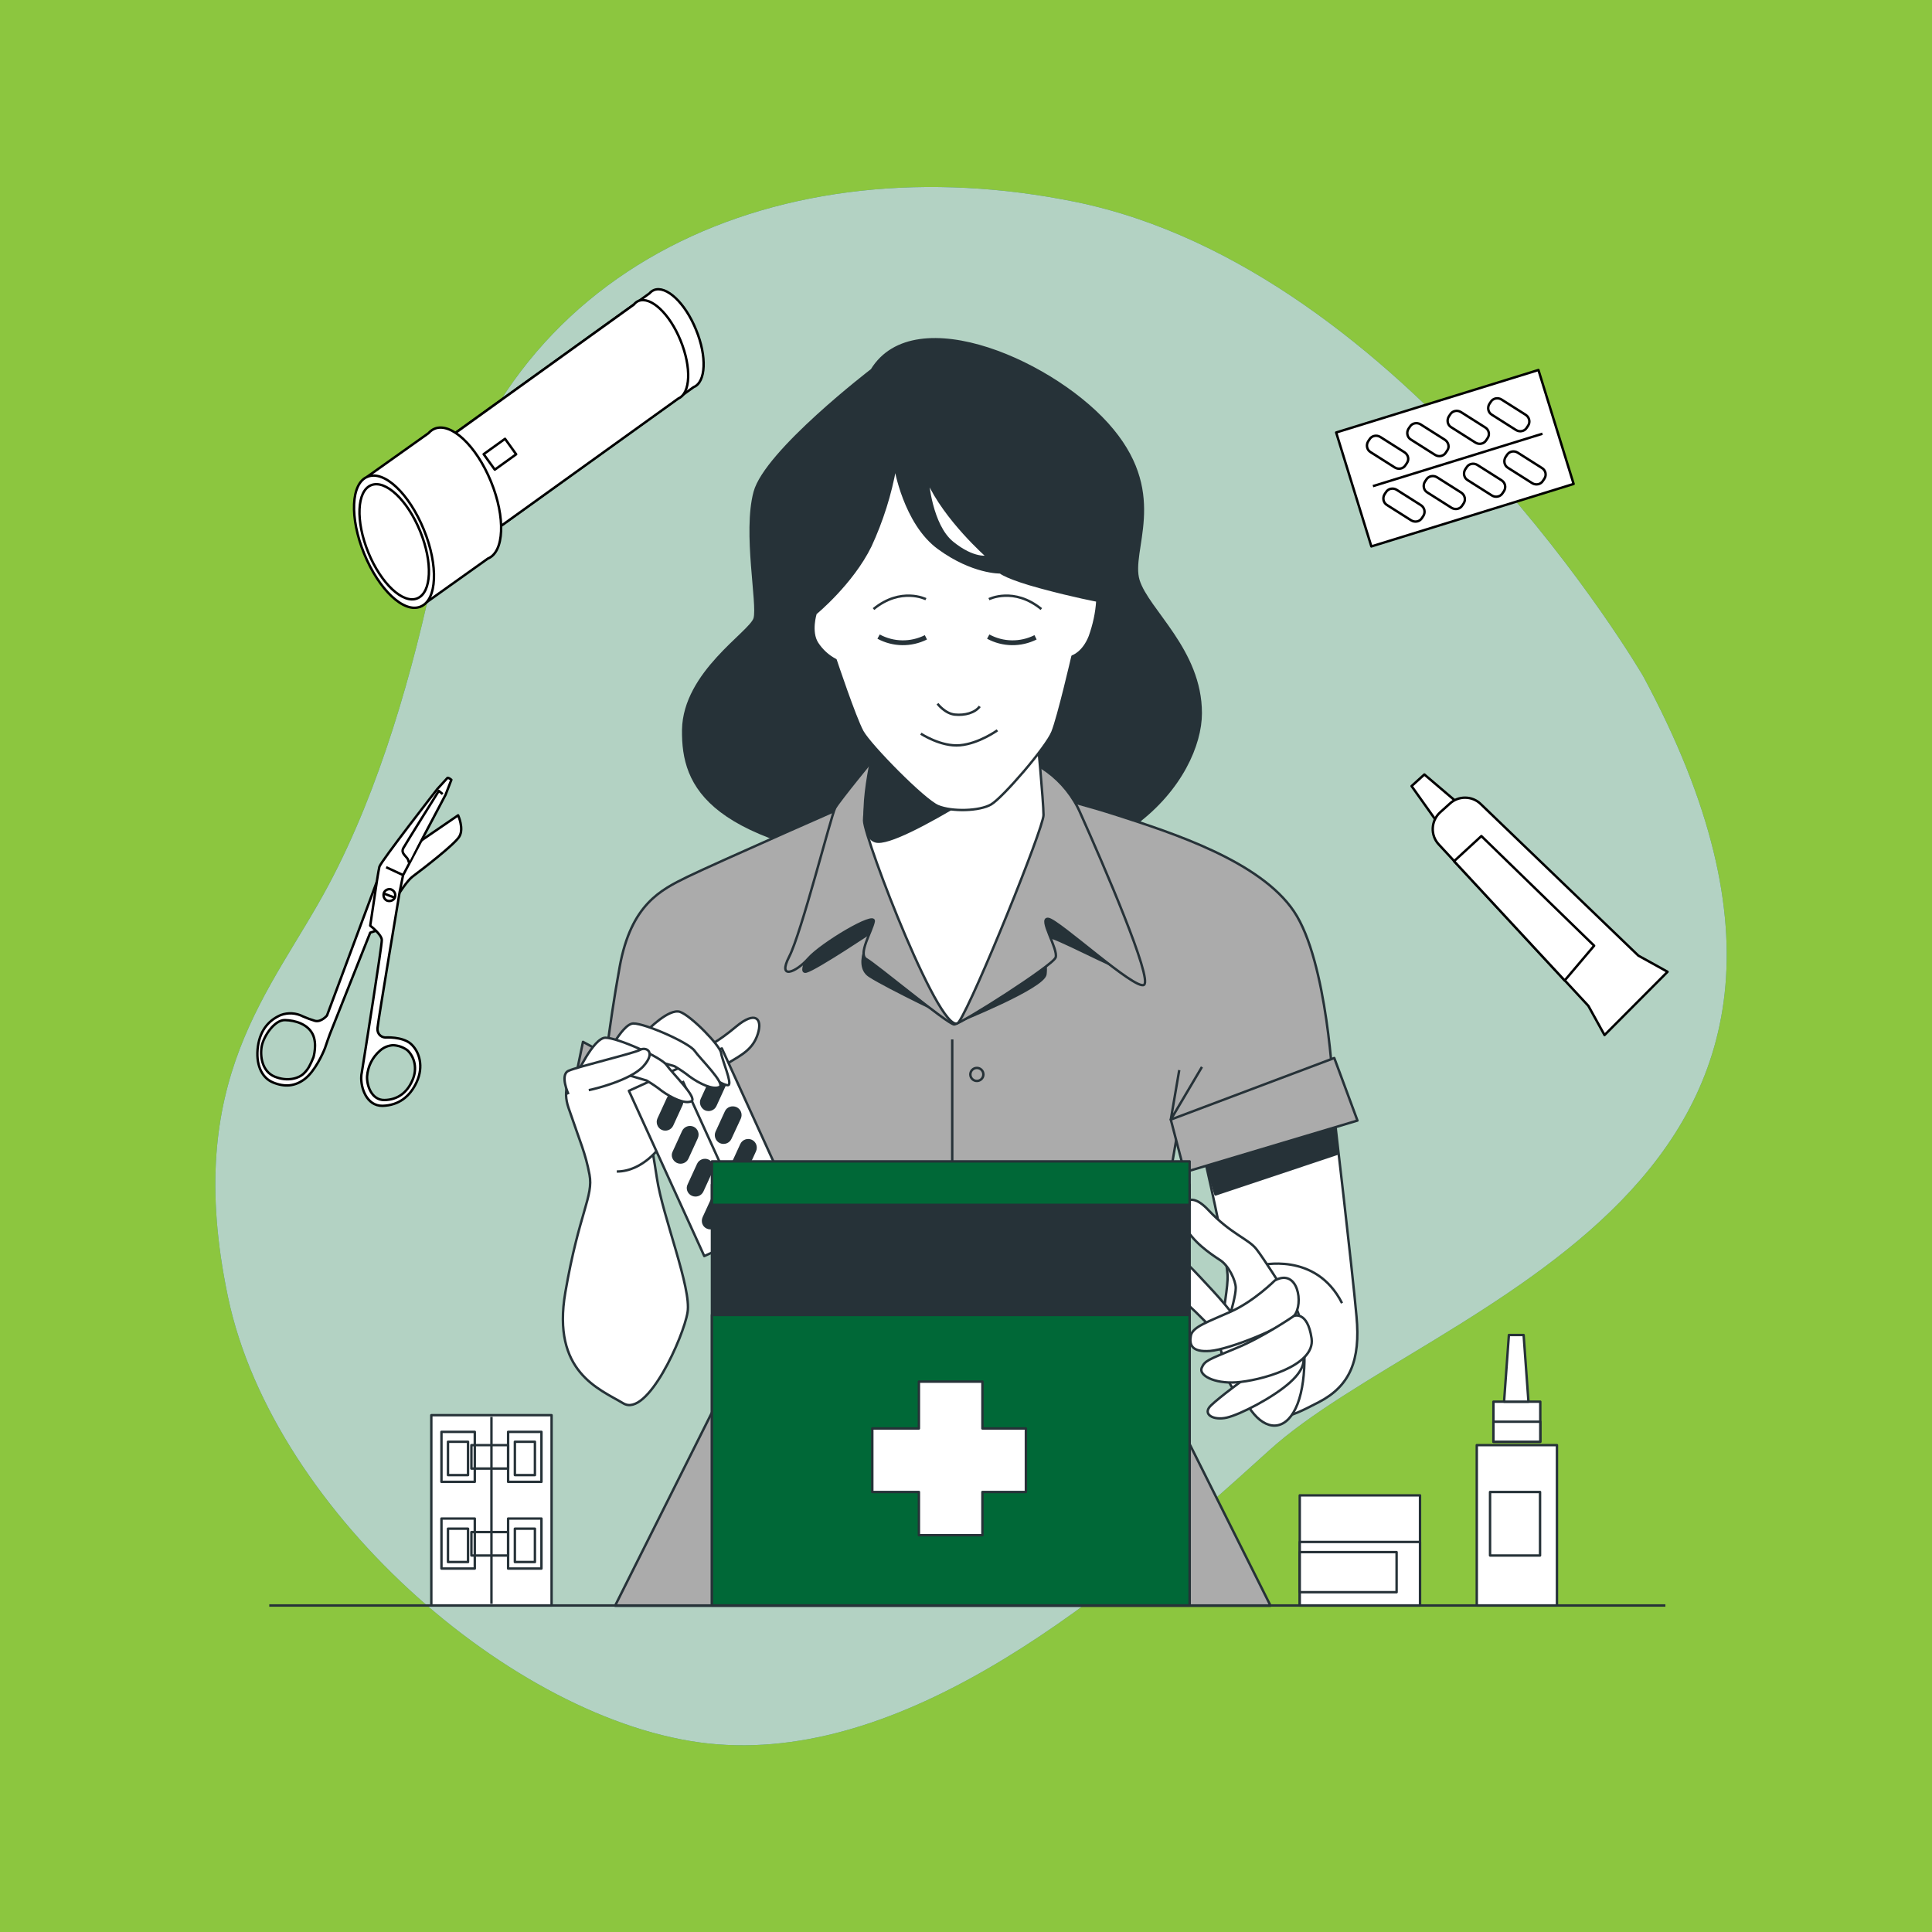 <?xml version="1.0" encoding="utf-8"?>
<!-- Generator: Adobe Illustrator 25.0.0, SVG Export Plug-In . SVG Version: 6.00 Build 0)  -->
<svg version="1.1" id="Layer_1" xmlns="http://www.w3.org/2000/svg" xmlns:xlink="http://www.w3.org/1999/xlink" x="0px" y="0px"
	 viewBox="0 0 800 800" style="enable-background:new 0 0 800 800;" xml:space="preserve">
<style type="text/css">
	.st0{fill:#8CC63F;}
	.st1{fill:#006837;}
	.st2{opacity:0.7;fill:#FFFFFF;enable-background:new    ;}
	.st3{fill:#263238;stroke:#263238;stroke-linejoin:round;}
	.st4{fill:#FFFFFF;stroke:#263238;stroke-linejoin:round;}
	.st5{fill:#ABABAB;stroke:#263238;stroke-linejoin:round;}
	.st6{fill:none;stroke:#263238;stroke-linejoin:round;}
	.st7{fill:none;stroke:#263238;stroke-width:2;stroke-linejoin:round;}
	.st8{fill:#FFFFFF;stroke:#000000;stroke-linejoin:round;}
	.st9{fill:none;stroke:#000000;stroke-linejoin:round;}
	.st10{fill:#006837;stroke:#263238;stroke-linejoin:round;}
</style>
<g>
	<rect x="-110" y="-159" class="st0" width="976" height="1057"/>
</g>
<g>
	<g id="freepik--background-simple--inject-45_1_">
		<path class="st1" d="M680.4,280c0,0-98.1-168.4-235.1-196.4c-121-24.7-239,24.7-264.9,149.7c-9.2,44.5-23.2,93.5-44.3,133.1
			c-23.6,44.4-60.7,80-41.7,170.6s122.7,179.2,202.8,185.3s161-60.5,228.3-121.7S795.3,493,680.4,280z"/>
		<path class="st2" d="M680.4,280c0,0-98.1-168.4-235.1-196.4c-121-24.7-239,24.7-264.9,149.7c-9.2,44.5-23.2,93.5-44.3,133.1
			c-23.6,44.4-60.7,80-41.7,170.6s122.7,179.2,202.8,185.3s161-60.5,228.3-121.7S795.3,493,680.4,280z"/>
	</g>
	<g id="freepik--Character--inject-45_1_">
		<path class="st3" d="M361,153.2c0,0-44,33.7-48.5,50.6c-4.5,16.8,1.7,46.4,0,52.3c-1.7,5.8-29.2,22.3-29.6,46.1
			c-0.3,23.7,10.3,47.1,96,57.4s118.3-38.2,118.3-64.3c0-26.1-22-42.6-25.8-55s12-34.7-10.7-62.2C438.1,150.5,378.9,124,361,153.2z"
			/>
		<path class="st4" d="M552.1,458.6c0,0,8,68.3,9.6,86.5c1.7,18.2-2.7,28.8-15.6,35.5c-12.9,6.6-19.9,10.9-33.2-2.7
			c-13.3-13.6-4-39.8-4.6-50.1c-0.7-10.3-9.9-49.8-9.9-49.8L552.1,458.6z"/>
		<polygon class="st3" points="553.6,477.8 503.3,494.6 498.4,478.2 552.1,458.6 		"/>
		<path class="st4" d="M521.6,524c0,0,23.2-6,34.1,15.6"/>
		<path class="st5" d="M474.2,547.1l13.3-77.8l64.6-17.8c0,0-2.3-53.3-16.3-74.1c-14-20.8-50.3-32.5-73.3-39.9
			c-23-7.4-44.7-11.7-44.7-11.7s-41.3-5.7-59.6,4.4c0,0-62.6,27.5-73.6,32.9c-11,5.4-23.3,11.4-28,37.2c-4.7,25.8-7,49-7,49l43,21.5
			l13,76.5l-2.8,21.6l-48.1,96h271.4l-48.8-97.5L474.2,547.1z"/>
		<circle class="st6" cx="404.5" cy="444.9" r="2.7"/>
		<circle class="st6" cx="404.5" cy="485.6" r="2.7"/>
		<circle class="st6" cx="404.5" cy="526.2" r="2.7"/>
		<path class="st6" d="M407.2,566.8c0,1.5-1.2,2.7-2.7,2.7c-1.5,0-2.7-1.2-2.7-2.7c0-1.5,1.2-2.7,2.7-2.7
			C406,564.1,407.2,565.3,407.2,566.8L407.2,566.8z"/>
		<circle class="st6" cx="404.5" cy="607.4" r="2.7"/>
		<path class="st6" d="M407.2,648c0,1.5-1.2,2.7-2.7,2.7c-1.5,0-2.7-1.2-2.7-2.7c0-1.5,1.2-2.7,2.7-2.7
			C406,645.4,407.2,646.6,407.2,648L407.2,648z"/>
		<line class="st6" x1="394.3" y1="430.4" x2="394.3" y2="633.7"/>
		<polyline class="st6" points="488.3,443.1 484.8,463.6 497.7,441.8 		"/>
		<polyline class="st6" points="296.9,443.1 300.4,463.6 287.6,441.8 		"/>
		<path class="st3" d="M338.1,389.5c0,0-8.5,14-4.2,12.8c4.3-1.2,27.9-17,27.9-17s-9.1,14-1.8,18.8s37,18.9,37,18.9
			s35.3-14.1,35.9-19.6c0.6-5.5-1.2-7.9-1.2-10.9c0-3-3.7-6.7,3.7-4.3c7.3,2.4,34,17,32.2,13.4c-1.8-3.6-31.4-62.2-35.4-64.2
			c-4-2-58.7-3.8-68.4,1.7C353.9,344.6,338.1,389.5,338.1,389.5z"/>
		<polygon class="st5" points="241.4,431.4 236.3,456.1 296.7,485.8 302.6,464.8 		"/>
		<polygon class="st5" points="484.8,463.6 490.5,485.4 562.1,464 552.5,438.1 		"/>
		<path class="st5" d="M362.9,312.8c0,0-15.5,18.8-17.1,21.8s-14,51.9-19,61.5c-5,9.7,2.7,6.7,8,0.7c5.3-6,27.7-19.4,27-15.3
			c-0.7,4-6.7,13.7-3,15.7c3.7,2,33.7,27,36.3,27s40.7-24.3,42-27.7c1.3-3.3-7.3-16.6-3-16s36,29.7,39.6,27.3
			c3.7-2.3-16.7-49.6-26.3-71c-6-14-19.2-23.7-34.4-25.3C407.7,311.1,362.9,312.8,362.9,312.8z"/>
		<path class="st4" d="M363.8,305.5c0,0-6,27-6,34.3s32.9,92.9,39.3,83.3s35-80.2,35-85.6s-2.7-34-2.7-34s-23.3,15.7-33.3,16.7
			C386.1,321.1,363.8,305.5,363.8,305.5z"/>
		<path class="st3" d="M362,309.4c0,0-9.3,36.3,0.6,39c9.8,2.8,66.1-35.5,66.1-35.5L362,309.4z"/>
		<path class="st4" d="M370.7,193.4c-2,11.3-5.5,22.3-10.3,32.7c-7.6,15.5-22.7,27.9-22.7,27.9s-2.4,7.6,0.7,12.4
			c1.9,2.9,4.5,5.3,7.6,6.9c0,0,7.9,23.7,11.1,29.6c3.2,5.8,25.5,28.5,31.3,30.9c5.8,2.4,17.2,2.1,22-0.7c4.8-2.8,22.9-23.8,25.4-30
			s8.3-31.3,8.3-31.3s4.5-1.4,7.2-8.3c1.7-4.8,2.8-9.7,3.1-14.8c0,0-9.3-1.7-23.4-5.5c-14.1-3.8-16.8-6.2-16.8-6.2
			s-11.4,0.3-25.5-10C374.5,216.7,370.7,193.4,370.7,193.4z"/>
		<path class="st4" d="M384.1,198.9c0,0,1.4,18.6,10.3,25.8c8.9,7.2,14.5,5.8,14.5,5.8S391.3,215.1,384.1,198.9z"/>
		<path class="st7" d="M363.8,263.6c6.1,3.3,13.4,3.4,19.6,0.3"/>
		<path class="st7" d="M409.2,263.6c6.1,3.3,13.4,3.4,19.6,0.3"/>
		<path class="st6" d="M383.4,248.1c0,0-10.3-5.2-21.7,4.1"/>
		<path class="st6" d="M409.5,248.1c0,0,10.3-5.2,21.7,4.1"/>
		<path class="st6" d="M388.2,291.4c0,0,3.1,4.1,7.2,4.5s8.3-0.7,10.3-3.4"/>
		<path class="st6" d="M381.3,303.8c0,0,8.3,5.5,16.2,4.8c7.9-0.7,15.5-6.2,15.5-6.2"/>
		<path class="st4" d="M530.9,533.2c0,0-7.3-11.6-10.6-15.9c-3.3-4.3-10.6-6.3-19.9-16.2c-9.3-10-12.9-0.3-9.9,6.3
			c3,6.6,10.9,11.9,14.6,14.3c3.7,2.3,6.6,8.6,6.6,11.6c0,3-2,9.9-2,9.9c-3.1-3.9-6.4-7.6-9.8-11.2c-8.1-8.7-14.1-15.7-15.7-8.4
			c-1.7,7.3,1.4,10.9,6.9,15.9c5.5,5,11.6,11.3,12.3,12.6c0.7,1.3,2.7,11.6,5.6,13.6c3,2,6.6,3.3,6.6,5c0,1.7-2.6,7.6,3.7,14.9
			c6.3,7.3,13.9,6.3,18-4.3c4.1-10.6,3.6-29.8-0.3-39.1S530.9,533.2,530.9,533.2z"/>
		<path class="st4" d="M527.9,530.2c0,0-8.6,8.6-18.2,12.9c-9.6,4.3-15.9,6.3-16.6,10c-0.7,3.7,0.3,6.9,8,6.3s30.8-9.7,34.8-14.6
			S537.5,525,527.9,530.2z"/>
		<path class="st4" d="M539.6,562.3c0,0,1.6,3.8-5.4,10.1c-7,6.3-20.6,13.3-26.2,14.6c-5.6,1.3-10.3-1.4-6.6-5s14.3-11.3,14.3-11.3
			C523.8,568.7,531.9,565.9,539.6,562.3z"/>
		<path class="st4" d="M535.8,544.9c0,0,5.6-2.3,7.3,9.3c1.7,11.6-21.9,17.6-31.2,18.2s-15.6-3-14.3-6c1.3-3,2.6-3.3,13.9-8
			C522.9,553.8,535.8,544.9,535.8,544.9z"/>
		<path class="st4" d="M245.7,438.4c0,0-15.3,5.7-10.3,20.3c5,14.7,7,18.7,8.7,27.7c1.7,9-4.3,15.7-10,48.7c-5.7,33,14,40,24,46
			s25-27.7,26.6-37.7c1.7-10-10.3-39.6-12.7-55.6c-2.3-16-5.7-25,2-36c7.7-11-5-14.7-9-17S245.7,438.4,245.7,438.4z"/>
		<path class="st4" d="M255.4,485.1c11,0,18.3-10.7,18.3-10.7c3.5-1.1,6.7-3.2,9.2-6c3.5-4.3,3.5-12.3,3.5-12.3s8.4-12,14.7-15.7
			c6.3-3.7,10.7-6,12.7-12.3c2-6.3-1-9.7-9-3c-8,6.7-11.7,8-11.7,8l-27.7,5.7"/>
		
			<rect x="274" y="439.5" transform="matrix(0.91 -0.415 0.415 0.91 -171.318 165.446)" class="st4" width="42.3" height="75.2"/>
		<line class="st6" x1="282.7" y1="447.6" x2="308.8" y2="504.9"/>
		<path class="st3" d="M274.2,467.4L274.2,467.4c1.6,0.7,3.4,0,4.1-1.5l3.9-8.5c0.7-1.6,0-3.4-1.5-4.1l0,0c-1.6-0.7-3.4,0-4.1,1.5
			l-3.9,8.5C272,464.8,272.7,466.7,274.2,467.4z"/>
		<path class="st3" d="M280.5,481.1L280.5,481.1c1.6,0.7,3.4,0,4.1-1.5l3.9-8.5c0.7-1.6,0-3.4-1.5-4.1l0,0c-1.6-0.7-3.4,0-4.1,1.5
			l-3.9,8.5C278.2,478.5,278.9,480.3,280.5,481.1z"/>
		<path class="st3" d="M286.7,494.7L286.7,494.7c1.6,0.7,3.4,0,4.1-1.5l3.9-8.5c0.7-1.6,0-3.4-1.5-4.1l0,0c-1.6-0.7-3.4,0-4.1,1.5
			l-3.9,8.5C284.4,492.1,285.1,494,286.7,494.7z"/>
		<path class="st3" d="M292.9,508.3L292.9,508.3c1.6,0.7,3.4,0,4.1-1.5l3.9-8.5c0.7-1.6,0-3.4-1.5-4.1l0,0c-1.6-0.7-3.4,0-4.1,1.5
			l-3.9,8.5C290.7,505.8,291.3,507.6,292.9,508.3z"/>
		<path class="st3" d="M292.1,459.3L292.1,459.3c1.6,0.7,3.4,0,4.1-1.5l3.9-8.5c0.7-1.6,0-3.4-1.5-4.1l0,0c-1.6-0.7-3.4,0-4.1,1.5
			l-3.9,8.5C289.9,456.7,290.6,458.5,292.1,459.3z"/>
		<path class="st3" d="M298.3,472.9L298.3,472.9c1.6,0.7,3.4,0,4.1-1.5l3.9-8.4c0.7-1.6,0-3.4-1.5-4.1l0,0c-1.6-0.7-3.5-0.1-4.2,1.5
			c0,0,0,0,0,0l-3.9,8.5C296.1,470.4,296.8,472.2,298.3,472.9z"/>
		<path class="st3" d="M304.6,486.5L304.6,486.5c1.6,0.7,3.4,0,4.1-1.5l3.9-8.5c0.7-1.6,0-3.4-1.5-4.1l0,0c-1.6-0.7-3.4,0-4.1,1.5
			l-3.9,8.5C302.3,484,303,485.8,304.6,486.5z"/>
		<path class="st3" d="M310.8,500.2L310.8,500.2c1.6,0.7,3.4,0,4.1-1.5l3.9-8.5c0.7-1.6,0-3.4-1.5-4.1l0,0c-1.6-0.7-3.4,0-4.1,1.5
			l-3.9,8.5C308.6,497.6,309.2,499.4,310.8,500.2z"/>
		<path class="st4" d="M268,426.7c0,0,9-9.3,13.6-7.7c4.7,1.7,16.6,14,17,17c0.4,3,4.7,12.7,3,13.3c-1.7,0.7-12.7-6.3-17.3-11.1
			C279.7,433.6,268,426.7,268,426.7z"/>
		<path class="st4" d="M250,439.8c0,0,7.3-16,12.3-16s23,8,25.3,11.3c2.3,3.3,13,13.7,10.3,15c-2.7,1.3-8.3-1.4-12.3-4.3
			c-2-1.6-4.1-3-6.3-4.3l-11.3-3.3"/>
		<path class="st4" d="M238.4,445.7c0,0,7.3-16,12.3-16c5,0,23,8,25.3,11.3s13,13.7,10.3,15c-2.7,1.3-8.3-1.4-12.3-4.3
			c-2-1.6-4.1-3-6.3-4.3l-11.3-3.3"/>
		<path class="st4" d="M235.4,453.1c0,0-3.7-8,0-9.7c3.7-1.7,27.3-7.3,29.7-8.7c2.3-1.3,6.7,0.7,1.4,6.7s-21,9.7-22.7,10"/>
	</g>
	<g id="freepik--Scissors--inject-45_1_">
		<path class="st8" d="M189.7,337.6L171,350.4c0,0-9.9,5.7-15,14.8l-20.6,55.3c0,0-2.4,2.9-5,2.2c-1.7-0.5-3.3-1.1-4.9-1.8
			c-2.9-1.5-6.2-1.7-9.2-0.6c-4.5,1.9-8.5,5.8-9.5,13s1.4,12.9,6.2,14.9c4.8,2,9.2,1.7,13.3-1.5c4.1-3.2,7.4-10.4,8.3-12.8
			c0.6-1.8,1.5-4.4,2-5.7l16.7-42l3-1c0,0,10-18.8,14.5-22.2c4.4-3.3,17.3-13.2,19.4-16.6C192.2,343.1,189.7,337.6,189.7,337.6z
			 M125.7,444.6c-2,1.9-6.6,3.4-12,1.2c-5.3-2.2-6.1-8.7-5.3-12.7s5.2-10.8,9.6-10.7c4.4,0.1,9.3,1.7,11.4,5.7
			c2.1,4,0.4,9.7,0.4,9.7C128.4,441.1,127.7,442.7,125.7,444.6z"/>
		<path class="st8" d="M170.2,432.3c-3.6-3.2-10.7-2.7-10.7-2.7c-1.9-0.1-3.3-1.7-3.2-3.6c0-0.1,0-0.1,0-0.2
			c0.3-3.4,9.2-56.5,9.2-56.5l1.4-6.9l17.6-33.3l2.4-6.2c0,0-1-0.9-1.6-0.8l-4.2,4.6c0,0-23.4,30-24,32.2c-0.5,2.3-1.1,6.4-1.1,6.4
			l-2.7,18c0,0,4.7,3.6,4.8,5.9c0.1,2.1-6.9,46.2-8.3,55c-0.1,0.5-0.2,1-0.2,1.5c-0.3,4.5,2.1,12.3,8.8,12.2
			c6.7-0.2,11.4-3.8,14.2-10C175.4,441.7,173.8,435.6,170.2,432.3z M170.7,447.5c-2.2,5-6.1,7.9-11.5,8c-5.4,0.1-7.4-6.2-7.2-9.8
			c0.3-4.1,2.2-7.9,5.3-10.6c1.5-1.4,3.5-2.2,5.5-2.3c2.1,0.1,4.2,0.8,5.9,2.1C171.6,437.6,173,442.5,170.7,447.5L170.7,447.5z"/>
		<line class="st9" x1="159.9" y1="359.1" x2="167" y2="362.4"/>
		<path class="st8" d="M163.5,371.7c-0.6,1.2-2,1.7-3.3,1.2c-1.2-0.6-1.7-2-1.2-3.3c0.5-1.1,1.9-1.7,3-1.3
			C163.4,368.9,164,370.3,163.5,371.7C163.5,371.7,163.5,371.7,163.5,371.7z"/>
		<line class="st9" x1="163.5" y1="371.7" x2="158.9" y2="370"/>
		<path class="st8" d="M169.3,357.2c-0.1-0.8-0.4-1.6-1-2.2c-0.9-1.1-2.2-2.1-1.3-3.8s14.7-23.7,14.7-23.7l1.6,1.3"/>
	</g>
	<g id="freepik--Flashlight--inject-45_1_">
		<path class="st8" d="M288.2,136.5c-4.5-11.1-12.3-18.4-17.4-16.4c-0.7,0.3-1.4,0.8-1.9,1.4l-83.7,60.2l16.4,40.2l85.6-61.6
			C292.3,158.3,292.8,147.6,288.2,136.5z"/>
		<path class="st8" d="M281.8,141c-4.5-11.1-12.3-18.4-17.4-16.4c-0.7,0.3-1.4,0.8-1.9,1.5l-83.7,60.2l16.4,40.3l85.7-61.6
			C285.9,162.9,286.4,152.2,281.8,141z"/>
		<path class="st8" d="M203.3,199.4c-6.1-14.9-16.5-24.6-23.3-21.9c-1,0.4-1.9,1.1-2.6,1.9l-25.2,17.9l22,53.8l27.8-19.8
			C208.8,228.6,209.4,214.3,203.3,199.4z"/>
		<path class="st8" d="M175.5,219.3c6.1,14.9,5.5,29.2-1.4,31.9c-6.9,2.8-17.2-7-23.3-21.9c-6.1-14.9-5.5-29.2,1.4-31.9
			C159.1,194.6,169.4,204.4,175.5,219.3z"/>
		
			<ellipse transform="matrix(0.926 -0.378 0.378 0.926 -72.679 78.329)" class="st8" cx="163.2" cy="224.3" rx="11.6" ry="25.3"/>
		
			<rect x="201.5" y="184" transform="matrix(0.812 -0.584 0.584 0.812 -70.802 156.332)" class="st8" width="10.9" height="7.9"/>
	</g>
	<g id="freepik--Pills--inject-45_1_">
		
			<rect x="558.9" y="165" transform="matrix(0.955 -0.295 0.295 0.955 -29.146 186.383)" class="st8" width="87.7" height="49.4"/>
		<line class="st9" x1="638.7" y1="179.6" x2="568.5" y2="201.3"/>
		<path class="st8" d="M632.8,176.2l-0.6,0.9c-0.9,1.5-2.9,1.9-4.4,1l-10.1-6.4c-1.5-0.9-1.9-2.9-1-4.4l0.6-0.9
			c0.9-1.5,2.9-1.9,4.4-1l10.1,6.4C633.3,172.8,633.7,174.8,632.8,176.2z"/>
		<path class="st8" d="M616,181.4l-0.6,0.9c-0.9,1.5-2.9,1.9-4.4,1l-10.1-6.4c-1.5-0.9-1.9-2.9-1-4.4l0.6-0.9c0.9-1.5,2.9-1.9,4.4-1
			L615,177C616.5,177.9,617,179.9,616,181.4z"/>
		<path class="st8" d="M599.3,186.5l-0.6,0.9c-0.9,1.5-2.9,1.9-4.4,1l-10.1-6.4c-1.5-0.9-1.9-2.9-1-4.4l0.6-0.9
			c0.9-1.5,2.9-1.9,4.4-1l10.1,6.4C599.8,183.1,600.3,185.1,599.3,186.5z"/>
		<path class="st8" d="M582.6,191.7l-0.6,0.9c-0.9,1.5-2.9,1.9-4.4,1l-10.1-6.4c-1.5-0.9-1.9-2.9-1-4.4l0.6-0.9
			c0.9-1.5,2.9-1.9,4.4-1l10.1,6.4C583.1,188.3,583.6,190.2,582.6,191.7z"/>
		<path class="st8" d="M639.5,198.2l-0.6,0.9c-0.9,1.5-2.9,1.9-4.4,1l-10.1-6.4c-1.5-0.9-1.9-2.9-1-4.4l0.6-0.9
			c0.9-1.5,2.9-1.9,4.4-1l10.1,6.4C640,194.7,640.5,196.7,639.5,198.2z"/>
		<path class="st8" d="M622.8,203.3l-0.6,0.9c-0.9,1.5-2.9,1.9-4.4,1l-10.1-6.4c-1.5-0.9-1.9-2.9-1-4.4l0.6-0.9
			c0.9-1.5,2.9-1.9,4.4-1l10.1,6.4C623.3,199.9,623.7,201.8,622.8,203.3z"/>
		<path class="st8" d="M606.1,208.4l-0.6,0.9c-0.9,1.5-2.9,1.9-4.4,1l-10.1-6.4c-1.5-0.9-1.9-2.9-1-4.4l0.6-0.9
			c0.9-1.5,2.9-1.9,4.4-1l10.1,6.4C606.6,205,607,207,606.1,208.4z"/>
		<path class="st8" d="M589.4,213.6l-0.6,0.9c-0.9,1.5-2.9,1.9-4.4,1l-10.1-6.4c-1.5-0.9-1.9-2.9-1-4.4l0.6-0.9
			c0.9-1.5,2.9-1.9,4.4-1l10.1,6.4C589.9,210.2,590.3,212.1,589.4,213.6z"/>
	</g>
	<g id="freepik--Ointment--inject-45_1_">
		<polygon class="st8" points="604.6,333.3 595.8,341.4 584.5,325.5 589.8,320.7 		"/>
		<path class="st8" d="M600.3,332.8l-4,3.6c-3.8,3.5-4.1,9.5-0.5,13.3c0,0,0,0,0,0l61.9,66.8l6.7,12.1l26.1-26.2l-12.1-6.7
			l-65.3-62.8C609.6,329.5,603.9,329.4,600.3,332.8z"/>
		<polygon class="st8" points="647.9,406 660.1,391.6 613.4,346.2 602.1,356.6 		"/>
	</g>
	<g id="freepik--Bottle--inject-45_1_">
		<rect x="611.5" y="598.4" class="st4" width="33.2" height="66.4"/>
		<rect x="617" y="617.8" class="st4" width="20.7" height="26.3"/>
		<rect x="618.4" y="580.4" class="st4" width="19.4" height="16.6"/>
		<polygon class="st4" points="630.9,552.8 624.8,552.8 622.8,580.4 632.9,580.4 		"/>
		<rect x="618.4" y="588.7" class="st4" width="19.4" height="8.3"/>
	</g>
	<g id="freepik--Jar--inject-45_1_">
		<rect x="538.2" y="619.2" class="st4" width="49.8" height="45.6"/>
		<rect x="538.2" y="638.5" class="st4" width="49.8" height="26.3"/>
		<rect x="538.2" y="642.7" class="st4" width="40.1" height="16.6"/>
	</g>
	<g id="freepik--Bandages--inject-45_1_">
		<rect x="178.6" y="586" class="st4" width="49.8" height="78.8"/>
		<line class="st6" x1="203.5" y1="586.7" x2="203.5" y2="664.1"/>
		<rect x="182.8" y="592.9" class="st6" width="13.8" height="20.7"/>
		<rect x="185.5" y="597" class="st6" width="8.3" height="13.8"/>
		<rect x="210.4" y="592.9" class="st6" width="13.8" height="20.7"/>
		<rect x="213.2" y="597" class="st6" width="8.3" height="13.8"/>
		<rect x="195.2" y="598.4" class="st6" width="15.2" height="9.7"/>
		<rect x="182.8" y="628.8" class="st6" width="13.8" height="20.7"/>
		<rect x="185.5" y="633" class="st6" width="8.3" height="13.8"/>
		<rect x="210.4" y="628.8" class="st6" width="13.8" height="20.7"/>
		<rect x="213.2" y="633" class="st6" width="8.3" height="13.8"/>
		<rect x="195.2" y="634.4" class="st6" width="15.2" height="9.7"/>
	</g>
	<g id="freepik--first-aid-kit--inject-45_1_">
		<rect x="294.8" y="490.5" class="st3" width="197.8" height="174.2"/>
		<rect x="294.8" y="544.5" class="st10" width="197.8" height="120.3"/>
		<polygon class="st4" points="424.8,591.5 406.8,591.5 406.8,572.1 380.5,572.1 380.5,591.5 361.2,591.5 361.2,617.8 380.5,617.8 
			380.5,635.7 406.8,635.7 406.8,617.8 424.8,617.8 		"/>
		<rect x="294.8" y="480.9" class="st10" width="197.8" height="18"/>
	</g>
	<g id="freepik--Table--inject-45_1_">
		<line class="st6" x1="111.5" y1="664.8" x2="689.6" y2="664.8"/>
	</g>
</g>
</svg>
